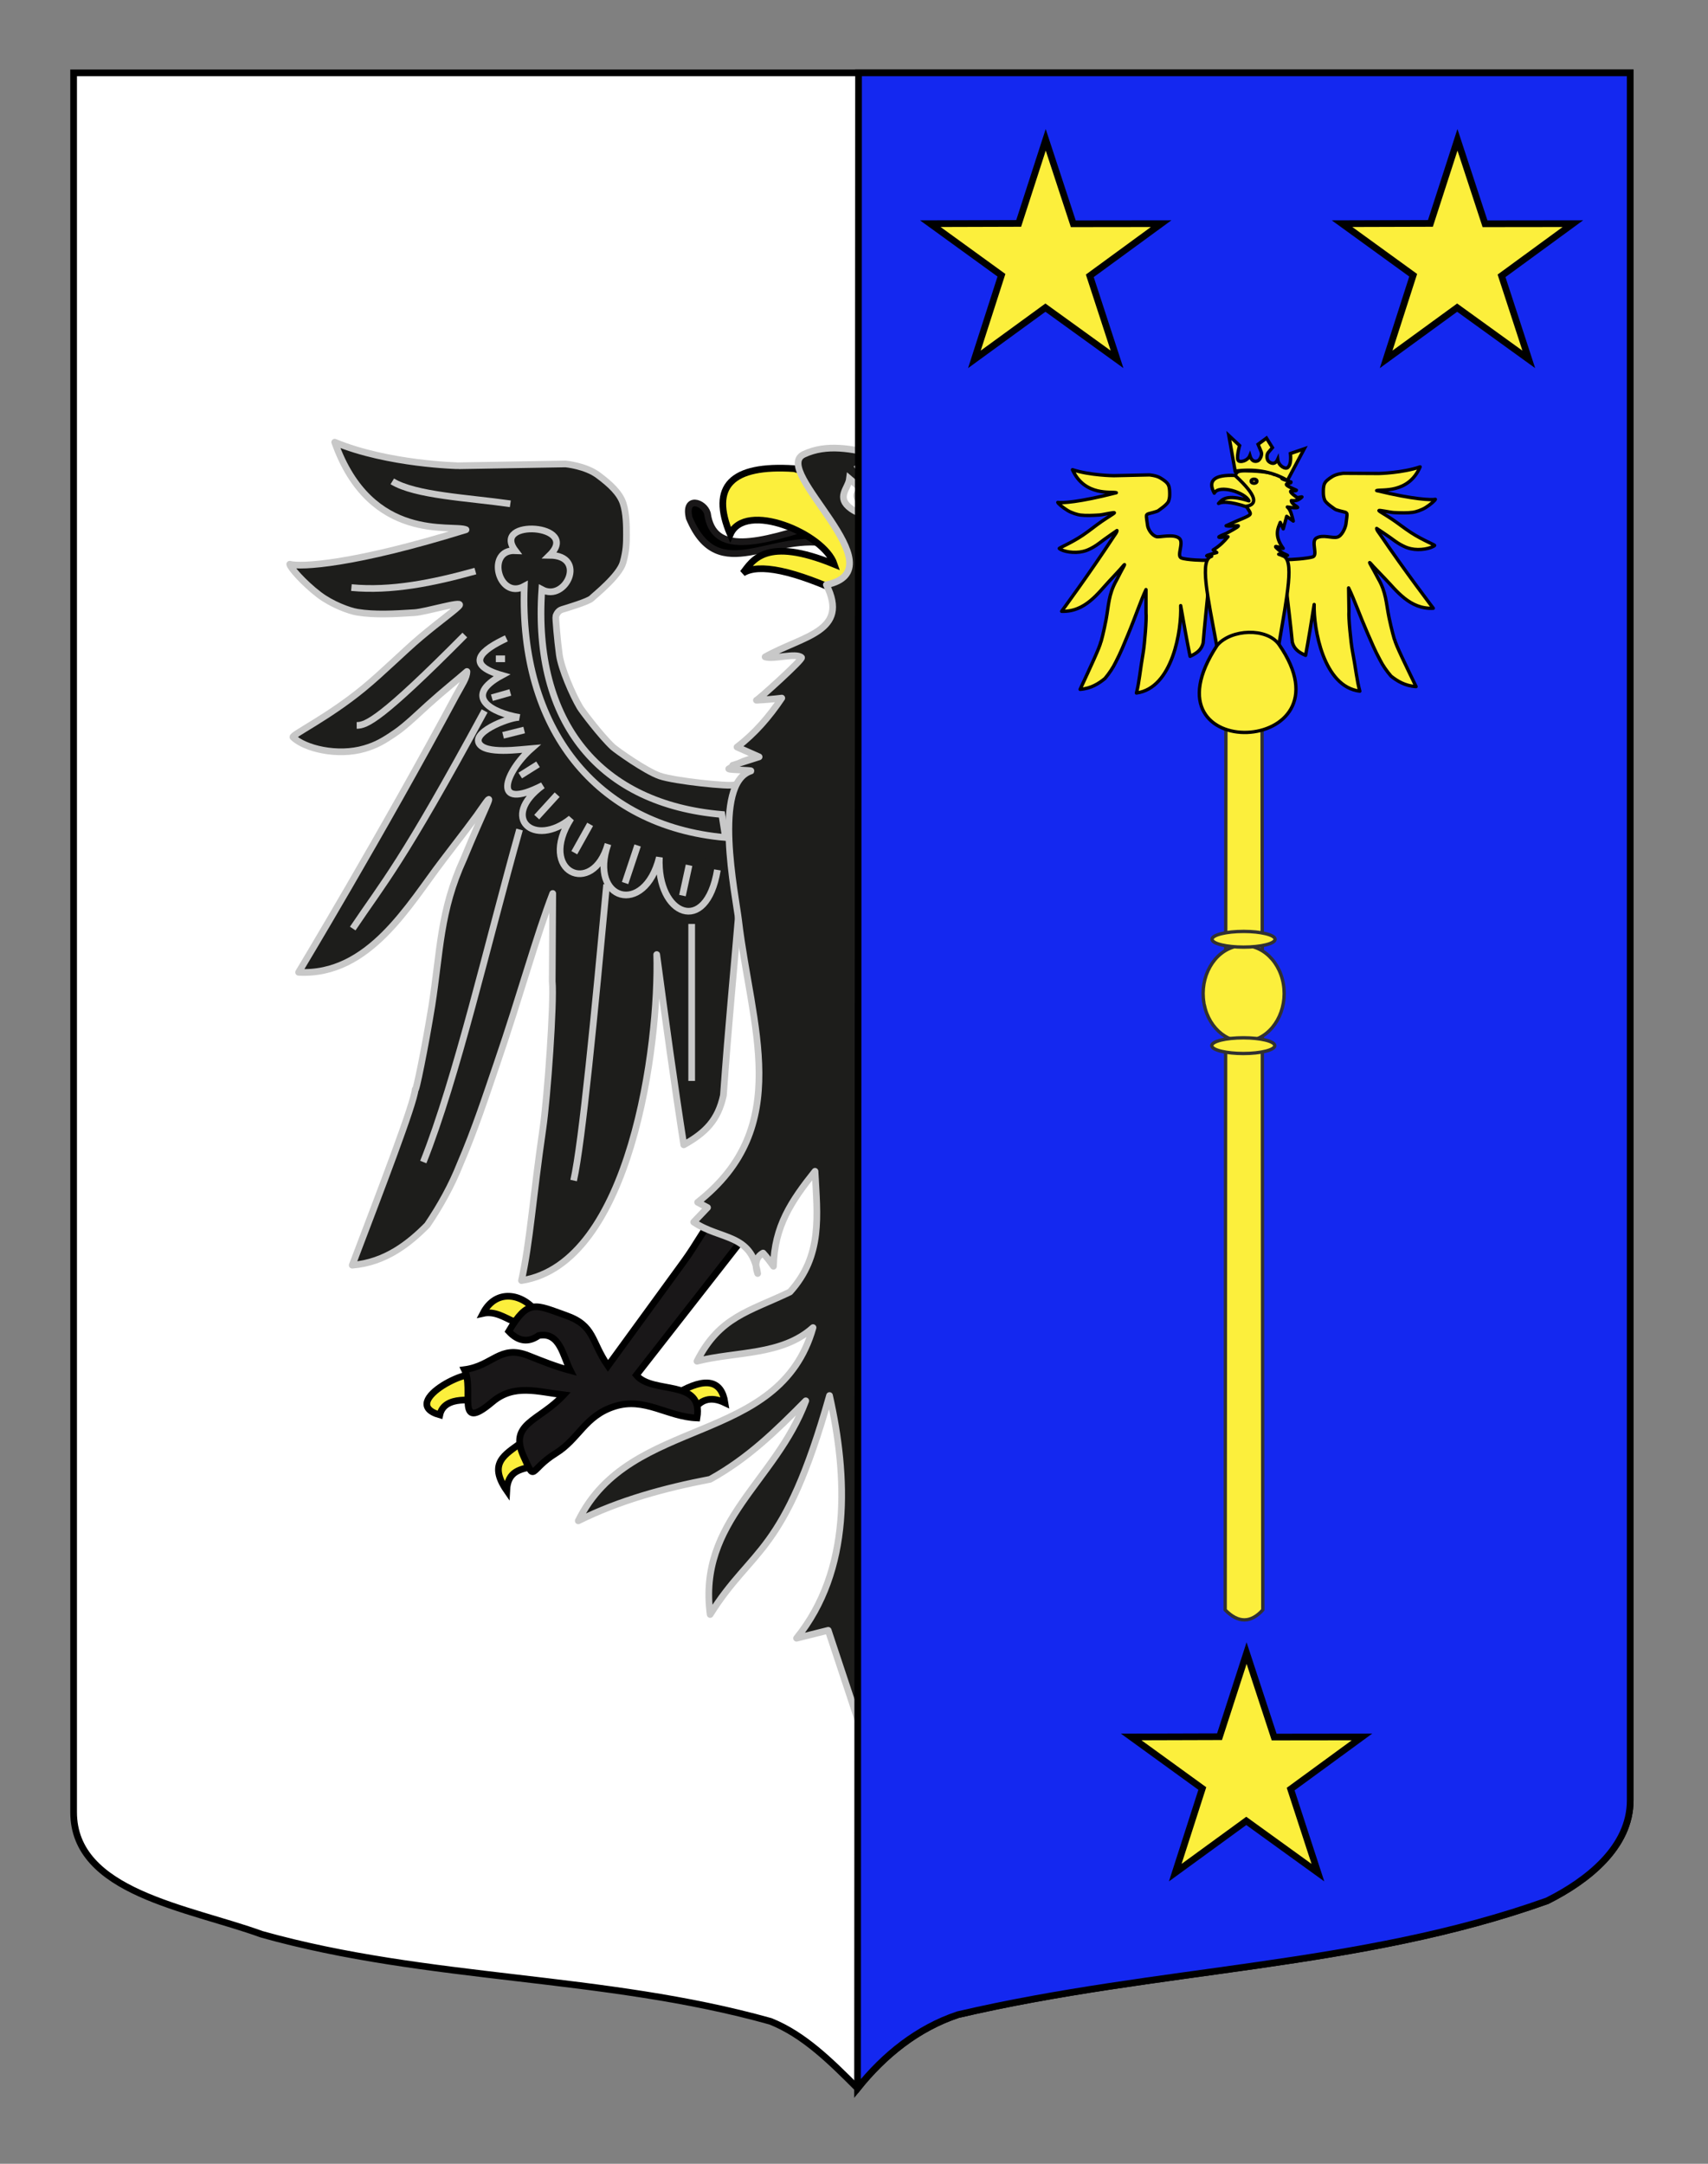 <?xml version="1.0" encoding="utf-8"?>
<!-- Generator: Adobe Illustrator 15.1.0, SVG Export Plug-In . SVG Version: 6.00 Build 0)  -->
<!DOCTYPE svg PUBLIC "-//W3C//DTD SVG 1.1//EN" "http://www.w3.org/Graphics/SVG/1.1/DTD/svg11.dtd">
<svg version="1.1" id="Calque_2" xmlns="http://www.w3.org/2000/svg" xmlns:xlink="http://www.w3.org/1999/xlink" x="0px" y="0px"
	 width="255.118px" height="323.148px" viewBox="0 0 255.118 323.148" enable-background="new 0 0 255.118 323.148"
	 xml:space="preserve">
<rect x="0" y="0" width="255.118" height="323.148" fill="#808080" stroke="none"/>
<path id="Fond_x5F_de_x5F_l_x5F_ecu_1_" fill="#FFFFFF" stroke="#000000" d="M243.5,10.88c-78,0-154.506,0-232.506,0
	c0,135.583,0,149.083,0,259.75c0,12.043,17.099,14.25,28.1,18.25c25,7,51,6,76,13c5,2,9,6,13,10c4-5,9-9,15-11c30-7,60-7,88-17
	c6-3,12.406-8,12.406-15C243.5,245.339,243.5,147.255,243.5,10.88z"/>
<g>
	<path id="path2764" fill="#1D1D1B" stroke="#C8C8C8" stroke-linejoin="round" d="M111.049,118.115l-1.324-0.906
		c-0.626,0.312-8.985-0.559-11.179-1.323c-2.194-0.766-6.559-3.912-7-4.317c-1.769-1.629-4.636-5.45-4.914-5.921
		c-1.105-1.866-2.796-5.752-3.087-7.877c-0.292-2.133-0.589-5.568-0.519-5.744c0.069-0.174,0.261-0.807,0.928-1.005
		c0.75-0.225,3.967-1.196,4.417-1.663c0.36-0.372,4.116-3.337,4.69-5.341c0.491-1.717,0.51-2.923,0.51-4.176
		c0-1.254-0.006-3.165-0.493-4.662c-0.487-1.497-1.875-2.832-3.755-4.225c-1.881-1.395-4.846-1.666-4.846-1.666l-15.922,0.271
		c-0.016,0.003-10.569-0.2-18.562-3.521c5.381,15.188,17.676,12.199,19.613,13.071c-16.84,5.232-24.686,5.603-26.329,5.154
		c0.025,0.457,2.057,2.792,4.379,4.564c1.879,1.434,4.483,2.409,5.72,2.607c2.593,0.42,5.449,0.263,8.529,0.064
		c1.724-0.111,7.174-1.796,6.724-1.109c-0.354,0.541-2.774,2.225-5.738,4.716c-2.603,2.189-5.619,5.241-8.596,7.688
		c-5.322,4.377-10.843,7.009-10.532,7.308c1.756,1.691,6.643,2.895,10.7,1.698c1.742-0.514,2.826-1.128,4.728-2.443
		c1.471-1.017,3.516-2.995,4.729-4.09c2.302-2.077,4.464-3.796,5.823-4.984c-0.004,0.935-0.724,1.937-1.602,3.553
		C57.137,124.383,44.6,145.209,44.6,145.209c10.538,0.582,16.491-10.135,21.559-16.739c6.45-8.407,4.978-6.646,6.372-8.544
		c1.394-1.897-0.333,1.197-3.273,8.357c-3.562,7.771-3.47,13.726-4.751,21.906c-0.988,6.106-2.454,13.349-2.492,12.501
		c-0.138,2.038-5.195,15.193-9.403,26.26c4.973-0.4,8.541-3.289,11.213-5.99c1.986-2.94,3.634-5.929,4.876-9.055
		c2.264-5.272,3.904-10.321,5.554-15.144c3.458-10.103,5.872-19.018,8.306-25.325l-0.077,13.114
		c0.294,3.135-0.736,17.479-1.375,21.87c-1.552,10.676-1.927,17.014-3.214,22.827c16.365-2.546,20.577-35.237,20.199-48.688
		c1.347,10.062,2.693,19.831,4.04,28.419c3.271-1.826,5.118-3.705,5.92-7.383c0.72-10.175,1.579-18.924,2.298-27.514l6.756-13.096
		L111.049,118.115z"/>
	<path id="path5440" fill="#1D1D1B" stroke="#C8C8C8" stroke-linejoin="round" d="M145.138,118.115l1.323-0.906
		c0.627,0.312,8.984-0.559,11.18-1.323s6.559-3.912,6.999-4.317c1.769-1.629,4.637-5.45,4.914-5.921
		c1.104-1.866,2.797-5.752,3.088-7.877c0.292-2.133,0.589-5.568,0.519-5.744c-0.068-0.174-0.261-0.807-0.928-1.005
		c-0.751-0.225-3.968-1.196-4.417-1.663c-0.358-0.372-4.116-3.337-4.69-5.341c-0.49-1.717-0.511-2.923-0.511-4.176
		c0-1.254,0.007-3.165,0.494-4.662c0.486-1.497,1.874-2.832,3.755-4.225c1.881-1.395,4.848-1.666,4.848-1.666l15.92,0.271
		c0.018,0.003,10.567-0.2,18.562-3.521c-5.38,15.188-17.676,12.199-19.612,13.071c16.84,5.232,24.687,5.604,26.328,5.154
		c-0.025,0.457-2.056,2.793-4.378,4.564c-1.88,1.434-4.483,2.409-5.721,2.608c-2.595,0.419-5.449,0.262-8.53,0.063
		c-1.724-0.11-7.174-1.796-6.725-1.108c0.354,0.54,2.775,2.225,5.738,4.716c2.604,2.189,5.619,5.24,8.596,7.688
		c5.322,4.377,10.844,7.008,10.533,7.308c-1.756,1.691-6.645,2.895-10.7,1.697c-1.741-0.513-2.825-1.128-4.728-2.442
		c-1.472-1.017-3.517-2.996-4.73-4.09c-2.301-2.077-4.463-3.796-5.822-4.985c0.006,0.936,0.725,1.937,1.604,3.553
		c11.004,20.547,23.541,41.373,23.541,41.373c-10.537,0.582-16.489-10.134-21.559-16.739c-6.451-8.407-4.977-6.646-6.371-8.544
		c-1.394-1.897,0.333,1.197,3.273,8.358c3.561,7.771,3.47,13.725,4.751,21.906c0.987,6.106,2.454,13.349,2.491,12.5
		c0.139,2.039,5.195,15.194,9.404,26.26c-4.974-0.4-8.541-3.288-11.215-5.989c-1.984-2.941-3.634-5.93-4.876-9.056
		c-2.264-5.272-3.905-10.32-5.555-15.144c-3.458-10.102-5.872-19.018-8.308-25.325l0.078,13.115
		c-0.295,3.134,0.735,17.479,1.375,21.87c1.551,10.676,1.928,17.013,3.213,22.826c-16.365-2.547-20.576-35.236-20.199-48.688
		c-1.346,10.062-2.691,19.831-4.039,28.419c-3.271-1.826-5.117-3.705-5.92-7.383c-0.719-10.175-1.578-18.923-2.299-27.514
		l-6.756-13.095L145.138,118.115z"/>
	<g id="Patte">
		<g id="g12543">
			<path id="path6333" fill="#FCEF3C" stroke="#000000" d="M71.287,209.134c0.013-0.079,0.124-3.251,0.122-3.224
				c0.19-2.637-12.346,3.525-5.716,5.402C66.374,208.18,71.253,209.344,71.287,209.134C71.3,209.055,71.274,209.214,71.287,209.134z
				"/>
			<path id="path8112" fill="#FCEF3C" stroke="#000000" d="M80.167,195.957c-2.215,4.146-4.536-0.592-8.028,0.196
				C74.054,192.438,78.002,193.102,80.167,195.957L80.167,195.957z"/>
			<path id="path9884" fill="#FCEF3C" stroke="#000000" d="M79.576,219.007c1.792-0.437,0.665-5.317-1.724-3.546
				c-2.388,1.771-5.011,3.026-2.167,7.142C75.829,219.629,77.783,219.441,79.576,219.007
				C81.369,218.571,77.783,219.441,79.576,219.007z"/>
			<path id="path11656" fill="#FCEF3C" stroke="#000000" d="M101.247,208.023c4.194-2.407,6.527-1.894,7.043,1.479
				c-2.229-1.072-3.679-0.415-4.728,1.133"/>
		</g>
		<path id="path5446" fill="#191718" stroke="#000000" d="M112.673,182.807c-6.601-3.301-6.301-0.204-10.547,5.63
			c-3.773,5.184-7.547,10.366-11.32,15.549c-2.578-3.719-1.928-6.006-6.288-7.542c-4.568-1.61-5.62-2.52-8.528,2.381
			c1.416,1.521,2.907,1.729,4.474,0.628c3.143-0.599,3.623,3.031,4.728,5.225c-2.142-0.561-4.215-1.397-6.268-2.215
			c-4.252-1.689-5.286,1.513-9.545,2.087c1.504,2.999-1.44,9.549,4.164,4.818c3.24-2.732,6.733-1.515,10.665-1.048
			c-3.666,3.953-8.258,4.222-6,9.18c1.824,4.005,0.752,2.058,4.829-0.475c3.447-2.14,4.32-5.572,8.744-6.983
			c4.528-1.444,7.88,1.557,12.325,1.727c1.007-5.957-6.604-3.446-9.062-6.401L112.673,182.807L112.673,182.807z"/>
	</g>
	<path id="Langue" stroke="#191718" stroke-linejoin="round" d="M124.402,81.343c1.31,0.429,1.974-4.27-1.462-3.343
		c-9.892,3.267-16.39,4.917-17.274-1.323c-0.472-1.706-3.532-2.686-2.716,0.696C107.409,87.906,115.294,79.12,124.402,81.343z"/>
	<path id="Bec" fill="#FCEF3C" stroke="#000000" d="M132.129,73.96l-5.36,15.045c-8.312-3.896-13.439-4.904-15.809-3.413
		c1.477-1.905,3.379-5.516,13.651-1.323c-1.557-4.611-13.342-9.523-15.531-4.457c-3.044-7.176,0.142-10.446,9.542-9.82
		L132.129,73.96z"/>
	<path id="path13458" fill="#1D1D1B" stroke="#C8C8C8" stroke-linejoin="round" d="M113.385,113.035
		c-1.647,0.304-3.16,0.898-4.537,1.79c0.036,0.167,3.426,0.188,3.332,0.311c-5.811,1.86-2.301,18.553-1.853,22.342
		c1.874,15.836,8.288,30.784-6.125,42.079l1.478,0.787l-2.068,2.168c3.961,2.686,8.645,1.677,9.555,7.684
		c-0.5-1.451-0.23-2.472,0.809-3.06c0.557,0.628,1.075,1.286,1.555,1.976c0.142-5.974,2.656-9.727,6.206-14.185
		c0.347,6.643,1.162,12.587-3.743,18.026c-6.075,2.912-10.526,3.685-13.889,10.343c5.785-1.491,12.649-0.803,17.336-5.024
		c-5.063,17.859-27.287,12.914-35.067,28.861c6.209-3.085,12.917-4.9,19.701-6.206c5.686-3.154,9.774-7.173,14.282-11.722
		c-4.454,12.003-16.17,17.904-14.282,31.914c6.337-10.162,11.063-8.693,17.829-32.702c2.721,12.078,3.312,26.048-4.925,36.248
		l4.728-1.182l4.388,13.238l4.388-13.238l4.729,1.182c-8.237-10.2-7.646-24.17-4.926-36.248
		c6.767,24.009,11.492,22.539,17.83,32.702c1.887-14.01-9.828-19.911-14.283-31.914c4.508,4.549,8.599,8.566,14.283,11.722
		c6.783,1.305,13.49,3.12,19.699,6.206c-7.779-15.948-30.004-11.002-35.066-28.861c4.688,4.222,11.553,3.532,17.336,5.024
		c-2.66-5.268-6.19-7.57-11.545-9.408c-7.809-2.682-6.422-12.527-6.086-18.961c3.549,4.458,6.063,8.211,6.205,14.185
		c0.48-0.688,0.998-1.348,1.555-1.976c1.039,0.588,1.31,1.607,0.81,3.06c0.91-6.007,5.595-4.997,9.556-7.684l-2.068-2.168
		l1.479-0.788c-15.227-11.929-7.406-29.202-5.713-45.809c0.648-6.365,1.598-16.413-5.086-19.487c1.283,0.461,2.59,0.668,3.92,0.619
		c-0.785-0.862-8.043-3.634-6.979-4.921c0.324-0.392,2.925,0.992,3.393,1.053c-2.904-5.066-4.527-9.23-2.914-14.554l1.322,3.622
		l1.572-6.982l2.955,2.663c-0.597-3.097-1.127-6.308-2.613-7.879c2.479,0.562,5.941,0.528,6.246,0.38
		c0.646-0.314-4.312-1.687-4.437-3.932c2.115,0.238,4.269-0.112,5.88-1.904c0.489-0.547-1.731,0.585-1.613,0.229
		c-1.469-0.866-4.106-2.063-4.514-3.598c0.396-0.671,2.396,0.317,2.567-0.528c-7.833-4.281-1.677-2.284-2.396-4.598
		c-1.65-0.314-3.028-1.051-4.131-2.205c0.948-0.886,1.854-1.814,2.717-2.789c-7.026,2-15.282-4.302-22.102-1.085
		c-5.06,2.389,14.453,17.18,3.363,19.482c3.525,7.038-3.524,7.597-9.146,10.774c1.242,0.433,4.595-0.667,5.441,0.092
		c0.27,0.241-6.549,6.398-6.74,6.381c1.266-0.062,2.529-0.17,3.788-0.323c-1.869,2.776-4.008,5.279-6.687,7.314L113.385,113.035
		C104.471,115.882,113.385,113.035,113.385,113.035z"/>
	<path fill="#1D1D1B" stroke="#C8C8C8" stroke-miterlimit="10" d="M127.909,69.369c1.335,1.773,1.188,2.953,2.818,3.283
		c1.632,0.331,2.675,2.205,2.876,3.703"/>
	<path fill="#FFFFFF" stroke="#C8C8C8" stroke-miterlimit="10" d="M126.886,71.502c-0.182,1.452-2.092,2.798,0.242,4.477
		c1.934,1.392,4.353,0.907,4.171,0C131.118,75.073,126.886,71.502,126.886,71.502z"/>
	
		<ellipse transform="matrix(-0.597 0.802 -0.802 -0.597 265.332 15.303)" fill="#1D1D1B" stroke="#C8C8C8" stroke-miterlimit="10" cx="128.824" cy="74.263" rx="0.699" ry="1.003"/>
	<path id="path23256" fill="#1D1D1B" stroke="#C8C8C8" d="M52.488,87.752c5.866,0.561,12.131-0.676,18.518-2.462"/>
	<path id="path23258" fill="#1D1D1B" stroke="#C8C8C8" d="M69.431,94.844c-12.53,12.641-14.718,13.495-16.155,13.495"/>
	<path id="path23260" fill="#1D1D1B" stroke="#C8C8C8" d="M52.685,138.677c4.732-7.047,7.288-9.601,19.701-32.505"/>
	<path id="path23262" fill="#1D1D1B" stroke="#C8C8C8" d="M63.225,173.547c5.008-12.573,9.606-32.661,14.381-49.664"/>
	<path id="path23264" fill="#1D1D1B" stroke="#C8C8C8" d="M85.683,176.306c1.29-5.777,3.127-24.948,4.925-44.208"/>
	<path id="path23266" fill="#1D1D1B" stroke="#C8C8C8" d="M103.315,161.432v-23.443"/>
	<path id="path25925" fill="#1D1D1B" stroke="#C8C8C8" d="M75.636,95.336c-3.584,1.694-6.419,3.859-0.69,5.517
		c-5.868,3.172-1.548,5.592,2.66,6.305c-0.968-0.194-6.919,1.943-6.086,3.791c0.808,1.791,6.346,0.959,7.859,0.839
		c-3.969,3.505-6.117,9.508,1.674,5.516c-6.531,4.801-1.248,9.413,4.236,4.926c-5.127,7.995,3.277,11.856,5.516,3.841
		c-2.922,8.406,5.464,10.892,7.683,1.972c-0.408,8.69,7.013,11.819,8.668,1.871"/>
	<path id="path25927" fill="#1D1D1B" stroke="#C8C8C8" d="M75.439,98.39H74.06"/>
	<path id="path25929" fill="#1D1D1B" stroke="#C8C8C8" d="M76.227,103.414l-2.758,0.787"/>
	<path id="path25931" fill="#1D1D1B" stroke="#C8C8C8" d="M78.295,109.028l-3.152,0.788"/>
	<path id="path25933" fill="#1D1D1B" stroke="#C8C8C8" d="M80.364,114.15l-2.66,1.675"/>
	<path id="path25935" fill="#1D1D1B" stroke="#C8C8C8" d="M83.221,118.682l-3.054,3.351"/>
	<path id="path25937" fill="#1D1D1B" stroke="#C8C8C8" d="M88.146,123.113l-2.365,4.236"/>
	<path id="path25939" fill="#1D1D1B" stroke="#C8C8C8" d="M95.238,126.266l-1.872,5.615"/>
	<path id="path25941" fill="#1D1D1B" stroke="#C8C8C8" d="M102.921,129.221l-0.985,4.531"/>
	<path id="path23254" fill="#1D1D1B" stroke="#C8C8C8" d="M76.227,75.241c-6.373-0.91-14.147-1.235-17.632-3.35"/>
	<path id="path26848" fill="#1D1D1B" stroke="#C8C8C8" d="M203.886,87.752c-5.865,0.561-12.132-0.676-18.519-2.462"/>
	<path id="path26850" fill="#1D1D1B" stroke="#C8C8C8" d="M186.944,94.844c12.529,12.641,14.719,13.495,16.155,13.495"/>
	<path id="path26852" fill="#1D1D1B" stroke="#C8C8C8" d="M203.689,138.677c-4.731-7.047-7.287-9.601-19.7-32.505"/>
	<path id="path26854" fill="#1D1D1B" stroke="#C8C8C8" d="M193.15,173.547c-5.009-12.573-9.606-32.661-14.382-49.664"/>
	<path id="path26856" fill="#1D1D1B" stroke="#C8C8C8" d="M170.691,176.306c-1.29-5.777-3.126-24.948-4.925-44.208"/>
	<path id="path26858" fill="#1D1D1B" stroke="#C8C8C8" d="M153.06,161.432v-23.443"/>
	<path id="path26862" fill="#1D1D1B" stroke="#C8C8C8" d="M180.738,95.336c3.585,1.694,6.418,3.859,0.689,5.517
		c5.866,3.172,1.549,5.592-2.659,6.305c0.968-0.194,6.919,1.943,6.085,3.791c-0.808,1.791-6.345,0.959-7.856,0.839
		c3.969,3.505,6.116,9.508-1.676,5.516c6.53,4.8,1.249,9.414-4.234,4.926c5.129,7.996-3.277,11.856-5.517,3.841
		c2.923,8.406-5.465,10.892-7.683,1.972c0.408,8.69-7.014,11.819-8.67,1.871"/>
	<path id="path26864" fill="#1D1D1B" stroke="#C8C8C8" d="M180.935,98.39h1.379"/>
	<path id="path26866" fill="#1D1D1B" stroke="#C8C8C8" d="M180.147,103.414l2.759,0.787"/>
	<path id="path26868" fill="#1D1D1B" stroke="#C8C8C8" d="M178.079,109.028l3.151,0.788"/>
	<path id="path26870" fill="#1D1D1B" stroke="#C8C8C8" d="M176.008,114.15l2.66,1.675"/>
	<path id="path26872" fill="#1D1D1B" stroke="#C8C8C8" d="M173.154,118.682l3.054,3.351"/>
	<path id="path26874" fill="#1D1D1B" stroke="#C8C8C8" d="M168.228,123.113l2.364,4.236"/>
	<path id="path26876" fill="#1D1D1B" stroke="#C8C8C8" d="M161.136,126.266l1.87,5.615"/>
	<path id="path26878" fill="#1D1D1B" stroke="#C8C8C8" d="M153.454,129.221l0.985,4.531"/>
	<path id="path28728" fill="#1D1D1B" stroke="#C8C8C8" d="M179.952,75.241c6.371-0.91,14.146-1.235,17.631-3.35"/>
	<path id="path26860" fill="#1D1D1B" stroke="#C8C8C8" d="M147.844,121.637c0,0-0.327,1.661-0.555,3.447
		c19.836-1.706,31.482-16.418,30.684-37.529c3.945,2.111,5.916-5.521,1.382-5.318c3.731-4.83-10.108-3.979-5.252,0.688
		c-5.774,0.043-2.459,7.069,1.196,5.122C176.917,111.043,165.845,120.132,147.844,121.637L147.844,121.637L147.844,121.637z"/>
	<path id="path25038" fill="#1D1D1B" stroke="#C8C8C8" d="M107.819,121.637l0.542,3.447c-19.423-1.706-30.829-16.418-30.046-37.529
		c-3.864,2.11-5.793-5.521-1.354-5.318c-3.654-4.83,9.899-3.979,5.143,0.688c5.656,0.043,2.409,7.069-1.173,5.122
		C79.554,108.077,89.753,120.1,107.819,121.637C107.819,121.637,107.411,121.602,107.819,121.637L107.819,121.637z"/>
</g>
<path id="Fond_x5F_de_x5F_l_x5F_ecu" fill="#1428F0" stroke="#000000" d="M128.092,311.88c4-5,9-9,15-11c30-7,60-7,88-17
	c6-3,12.406-8,12.406-15c0-23.541,0-121.625,0-258c-78,0-37.261,0-115.261,0L128.092,311.88z"/>
<path id="path8347_2_" fill="#FCEF3C" stroke="#000000" d="M156.196,20.881l4.116,12.54l13.121-0.016l-10.654,7.789l4.07,12.477
	l-10.7-7.727l-10.607,7.727l4.041-12.564l-10.625-7.7l13.197-0.039L156.196,20.881z"/>
<path id="path8347_1_" fill="#FCEF3C" stroke="#000000" d="M217.696,20.881l4.116,12.54l13.121-0.016l-10.654,7.789l4.07,12.477
	l-10.7-7.727l-10.607,7.727l4.041-12.564l-10.625-7.7l13.197-0.039L217.696,20.881z"/>
<path id="path8347_3_" fill="#FCEF3C" stroke="#000000" d="M186.198,246.881l4.116,12.54l13.121-0.016l-10.654,7.788l4.07,12.478
	l-10.7-7.728l-10.607,7.728l4.041-12.564l-10.625-7.7l13.197-0.039L186.198,246.881z"/>
<g id="Sceptre">
	<path id="rect5254" fill="#FCEF3C" stroke="#313131" stroke-width="0.5" stroke-linecap="round" stroke-linejoin="round" d="
		M182.999,240.431c1.979,2.027,3.85,1.953,5.623,0l-0.123-149.482h-5.377L182.999,240.431z"/>
	<g id="g6092" transform="translate(3.381,-1.497)">
		<path id="path5256" fill="#FCEF3C" stroke="#313131" stroke-width="0.5" stroke-linecap="round" stroke-linejoin="round" d="
			M176.445,151.279c-0.655-3.887,1.472-7.667,4.747-8.444c3.279-0.776,6.467,1.745,7.122,5.632c0.655,3.886-1.472,7.666-4.749,8.442
			c-3.206,0.76-6.342-1.638-7.082-5.415"/>
		<path id="path5274" fill="#FCEF3C" stroke="#313131" stroke-width="0.5" stroke-linecap="round" stroke-linejoin="round" d="
			M177.708,157.889c-0.51-0.635,1.146-1.252,3.694-1.378c2.55-0.127,5.028,0.285,5.538,0.92c0.509,0.636-1.145,1.253-3.693,1.38
			c-2.494,0.123-4.934-0.269-5.51-0.886"/>
		<path id="path6163" fill="#FCEF3C" stroke="#313131" stroke-width="0.5" stroke-linecap="round" stroke-linejoin="round" d="
			M177.752,142.003c-0.512-0.635,1.143-1.253,3.692-1.38s5.029,0.285,5.538,0.92c0.512,0.635-1.145,1.254-3.691,1.38
			c-2.496,0.124-4.936-0.268-5.51-0.885"/>
	</g>
	<g>
		<path id="Aile_droite" fill="#FCEF3C" stroke="#000000" stroke-width="0.5" stroke-linejoin="round" d="M180.604,83.885
			l-0.441-0.238c-0.207,0.085-3.041-0.029-3.721-0.322c-0.73-0.317,0.441-2.283-0.292-2.924c-0.819-0.716-2.94-0.131-3.399-0.253
			c-0.686-0.181-1.233-1.053-1.334-1.62c-0.103-0.567-0.207-1.484-0.186-1.531s0.085-0.216,0.307-0.271
			c0.25-0.062,1.316-0.331,1.467-0.456c0.117-0.101,1.359-0.901,1.547-1.438c0.16-0.46,0.164-0.782,0.16-1.116
			c-0.002-0.334-0.008-0.845-0.174-1.243c-0.166-0.397-0.629-0.75-1.257-1.117c-0.63-0.366-1.614-0.431-1.614-0.431l-5.293,0.115
			c-0.006,0-3.516-0.025-6.18-0.892c1.821,4.041,5.903,3.209,6.549,3.438c-5.587,1.441-8.195,1.562-8.742,1.447
			c0.012,0.122,0.689,0.739,1.467,1.207c0.627,0.378,1.496,0.632,1.906,0.682c0.863,0.104,1.813,0.055,2.836-0.007
			c0.573-0.034,2.383-0.498,2.233-0.313c-0.116,0.146-0.918,0.602-1.897,1.274c-0.86,0.591-1.855,1.414-2.84,2.075
			c-1.761,1.183-3.591,1.899-3.486,1.979c0.588,0.447,2.215,0.755,3.562,0.425c0.577-0.142,0.937-0.309,1.566-0.666
			c0.485-0.273,1.161-0.808,1.563-1.104c0.76-0.562,1.475-1.025,1.926-1.348c0,0.25-0.237,0.52-0.525,0.952
			c-3.614,5.516-7.738,11.108-7.738,11.108c3.506,0.126,5.463-2.75,7.131-4.527c2.127-2.261,1.641-1.788,2.102-2.298
			c0.458-0.509-0.109,0.32-1.071,2.241c-1.167,2.083-1.125,3.673-1.53,5.861c-0.314,1.633-0.787,3.569-0.803,3.344
			c-0.04,0.545-1.693,4.07-3.068,7.036c1.652-0.121,2.832-0.901,3.715-1.629c0.654-0.791,1.194-1.594,1.602-2.432
			c0.742-1.414,1.275-2.766,1.812-4.057c1.129-2.706,1.912-5.093,2.709-6.783l0.004,3.501c0.103,0.836-0.209,4.668-0.412,5.842
			c-0.492,2.855-0.604,4.547-1.021,6.104c5.437-0.725,6.767-9.462,6.611-13.052c0.469,2.682,0.938,5.285,1.403,7.574
			c1.084-0.497,1.693-1.003,1.953-1.986c0.217-2.719,0.481-5.056,0.703-7.353l2.219-3.514L180.604,83.885z"/>
		<path id="Aile_gauche" fill="#FCEF3C" stroke="#000000" stroke-width="0.5" stroke-linejoin="round" d="M191.936,83.794
			l0.438-0.245c0.209,0.081,3-0.143,3.715-0.384c0.802-0.271-0.325-2.329,0.539-2.812c1.002-0.558,2.276,0.062,3.104-0.129
			c0.691-0.16,1.212-1.369,1.305-1.937c0.092-0.57,0.184-1.489,0.159-1.535c-0.022-0.046-0.088-0.214-0.312-0.266
			c-0.25-0.059-1.32-0.31-1.473-0.433c-0.119-0.099-1.373-0.88-1.57-1.413c-0.166-0.457-0.176-0.779-0.178-1.113
			c-0.004-0.335-0.006-0.846,0.153-1.246c0.158-0.401,0.617-0.761,1.238-1.139c0.623-0.377,1.608-0.457,1.608-0.457l5.293,0.029
			c0.006,0,3.515-0.081,6.164-0.99c-1.757,4.069-5.851,3.306-6.492,3.542c5.608,1.352,8.219,1.43,8.766,1.306
			c-0.01,0.121-0.68,0.751-1.448,1.229c-0.62,0.388-1.483,0.656-1.896,0.712c-0.862,0.119-1.812,0.084-2.836,0.04
			c-0.572-0.023-2.389-0.46-2.237-0.278c0.118,0.145,0.927,0.586,1.917,1.244c0.871,0.577,1.88,1.385,2.875,2.029
			c1.777,1.154,3.619,1.841,3.518,1.922c-0.58,0.457-2.203,0.79-3.555,0.481c-0.58-0.133-0.941-0.294-1.576-0.64
			c-0.492-0.267-1.176-0.79-1.58-1.08c-0.771-0.548-1.492-1.001-1.947-1.314c0.004,0.25,0.244,0.515,0.539,0.942
			c3.703,5.457,7.918,10.982,7.918,10.982c-3.502,0.184-5.506-2.661-7.205-4.411c-2.162-2.228-1.67-1.761-2.137-2.264
			c-0.468-0.502,0.112,0.318,1.106,2.223c1.2,2.064,1.183,3.654,1.626,5.836c0.342,1.627,0.845,3.557,0.857,3.331
			c0.049,0.543,1.758,4.042,3.182,6.984c-1.654-0.093-2.848-0.855-3.742-1.568c-0.666-0.78-1.221-1.573-1.639-2.404
			c-0.766-1.4-1.321-2.744-1.881-4.027c-1.172-2.688-1.992-5.062-2.815-6.738l0.054,3.5c-0.09,0.837,0.283,4.664,0.506,5.834
			c0.537,2.846,0.676,4.537,1.116,6.085c-5.444-0.636-6.917-9.351-6.819-12.942c-0.426,2.688-0.854,5.301-1.281,7.597
			c-1.092-0.479-1.71-0.975-1.984-1.955c-0.262-2.713-0.564-5.047-0.822-7.338l-2.274-3.479L191.936,83.794z"/>
		<path id="Bec_1_" fill="#FCEF3C" stroke="#000000" stroke-width="0.5" stroke-linecap="round" stroke-linejoin="round" d="
			M189.026,72.029l-1.75,4.031c-2.771-1.018-4.479-1.271-5.265-0.869c0.487-0.513,1.11-1.48,4.536-0.39
			c-0.529-1.227-4.457-2.507-5.176-1.148c-1.025-1.906,0.025-2.79,3.151-2.646L189.026,72.029z"/>
		<path id="path18735" fill="#FCEF3C" stroke="#000000" stroke-width="0.5" stroke-linejoin="round" d="M187.31,71.866l1.051,0.054
			l0.011,0.779l-1.056,0.008L187.31,71.866z"/>
		<path id="Corps" fill="#FCEF3C" stroke="#000000" stroke-width="0.5" stroke-linejoin="round" d="M181.747,82.521
			c-2.957,0.783-0.615,0.399-0.771,0.566c-1.848,0.491-0.607,5.886,0.762,13.327c3.65,0.025,5.823,0.079,9.271-0.075
			c1.248-7.464,2.402-12.877,0.548-13.338c-0.407-0.171,0.403,0.119-0.562-0.229c2.137,0.327,1.174,0.167,0.504-0.237
			c-1.99-1.545-0.397-0.689,0.166-0.635c-1.44-1.982-0.72-3.109-0.436-3.882l0.447,0.963l0.509-1.867l0.987,0.702
			c-0.205-0.825-0.389-1.681-0.885-2.097c0.823,0.145,1.41,0.129,1.51,0.089c0.215-0.086-0.873-0.443-0.918-1.042
			c0.705,0.059,1.043-0.039,1.572-0.521c0.164-0.147-0.762,0.163-0.722,0.065c-2.062-1.511-0.165-0.795-0.091-1.1
			c-2.911-1.25-0.66-0.854-0.807-1.222c-2.162-0.748-1.354-0.35-0.48-1.33c-0.494,0.116-1.196,0.28-2.109,0.168
			c0.008-0.147-1.623-0.49-4.162-0.512c-0.89-0.007-1.478,0.054-1.531,0.762c3.287,3.047,3.27,4.252,1.611,4.543
			c0.399,0.628,0.682,0.994,0.562,1.192c-0.196,0.334-1.262,0.633-3.58,1.708c1.1,0.296,3.477-0.71,0.02,1.147
			c-2.264,0.88-0.496,0.524,0.256,0.493c-0.551,0.668-1.18,1.332-2.207,1.97L181.747,82.521z"/>
		<path id="Couronne" fill="#FCEF3C" stroke="#000000" stroke-width="0.5" d="M183.546,65.041l0.943,5.31
			c2.698-0.328,5.323-0.059,7.808,1.403l2.513-4.726l-2.063,0.702c0.083,0.9,0.024,1.697-0.381,2.082
			c-0.342,0.326-1.39-0.194-1.519-1.214c-0.396,0.879-1.017,0.607-1.364,0.301c-0.279-0.249-0.323-0.997-0.049-1.319l0.625-0.73
			l-0.891-1.421l-1.255,0.927l0.467,1.117c0.186,0.439-0.136,1.071-0.384,1.271c-0.261,0.208-0.996,0.375-1.305-0.706
			c-0.3,0.754-1.398,1.062-1.706,0.772c-0.388-0.363,0.173-2.27,0.173-2.27L183.546,65.041z"/>
		<path id="path18741" fill="#FCEF3C" stroke="#000000" stroke-width="0.5" d="M181.81,96.368c2.085-2.443,7.397-2.647,9.217-0.135
			C202.685,112.988,169.833,114.493,181.81,96.368z"/>
		<ellipse id="Oeil" fill="#FCEF3C" stroke="#000000" stroke-width="0.5" cx="187.31" cy="71.866" rx="0.426" ry="0.304"/>
	</g>
</g>
</svg>
